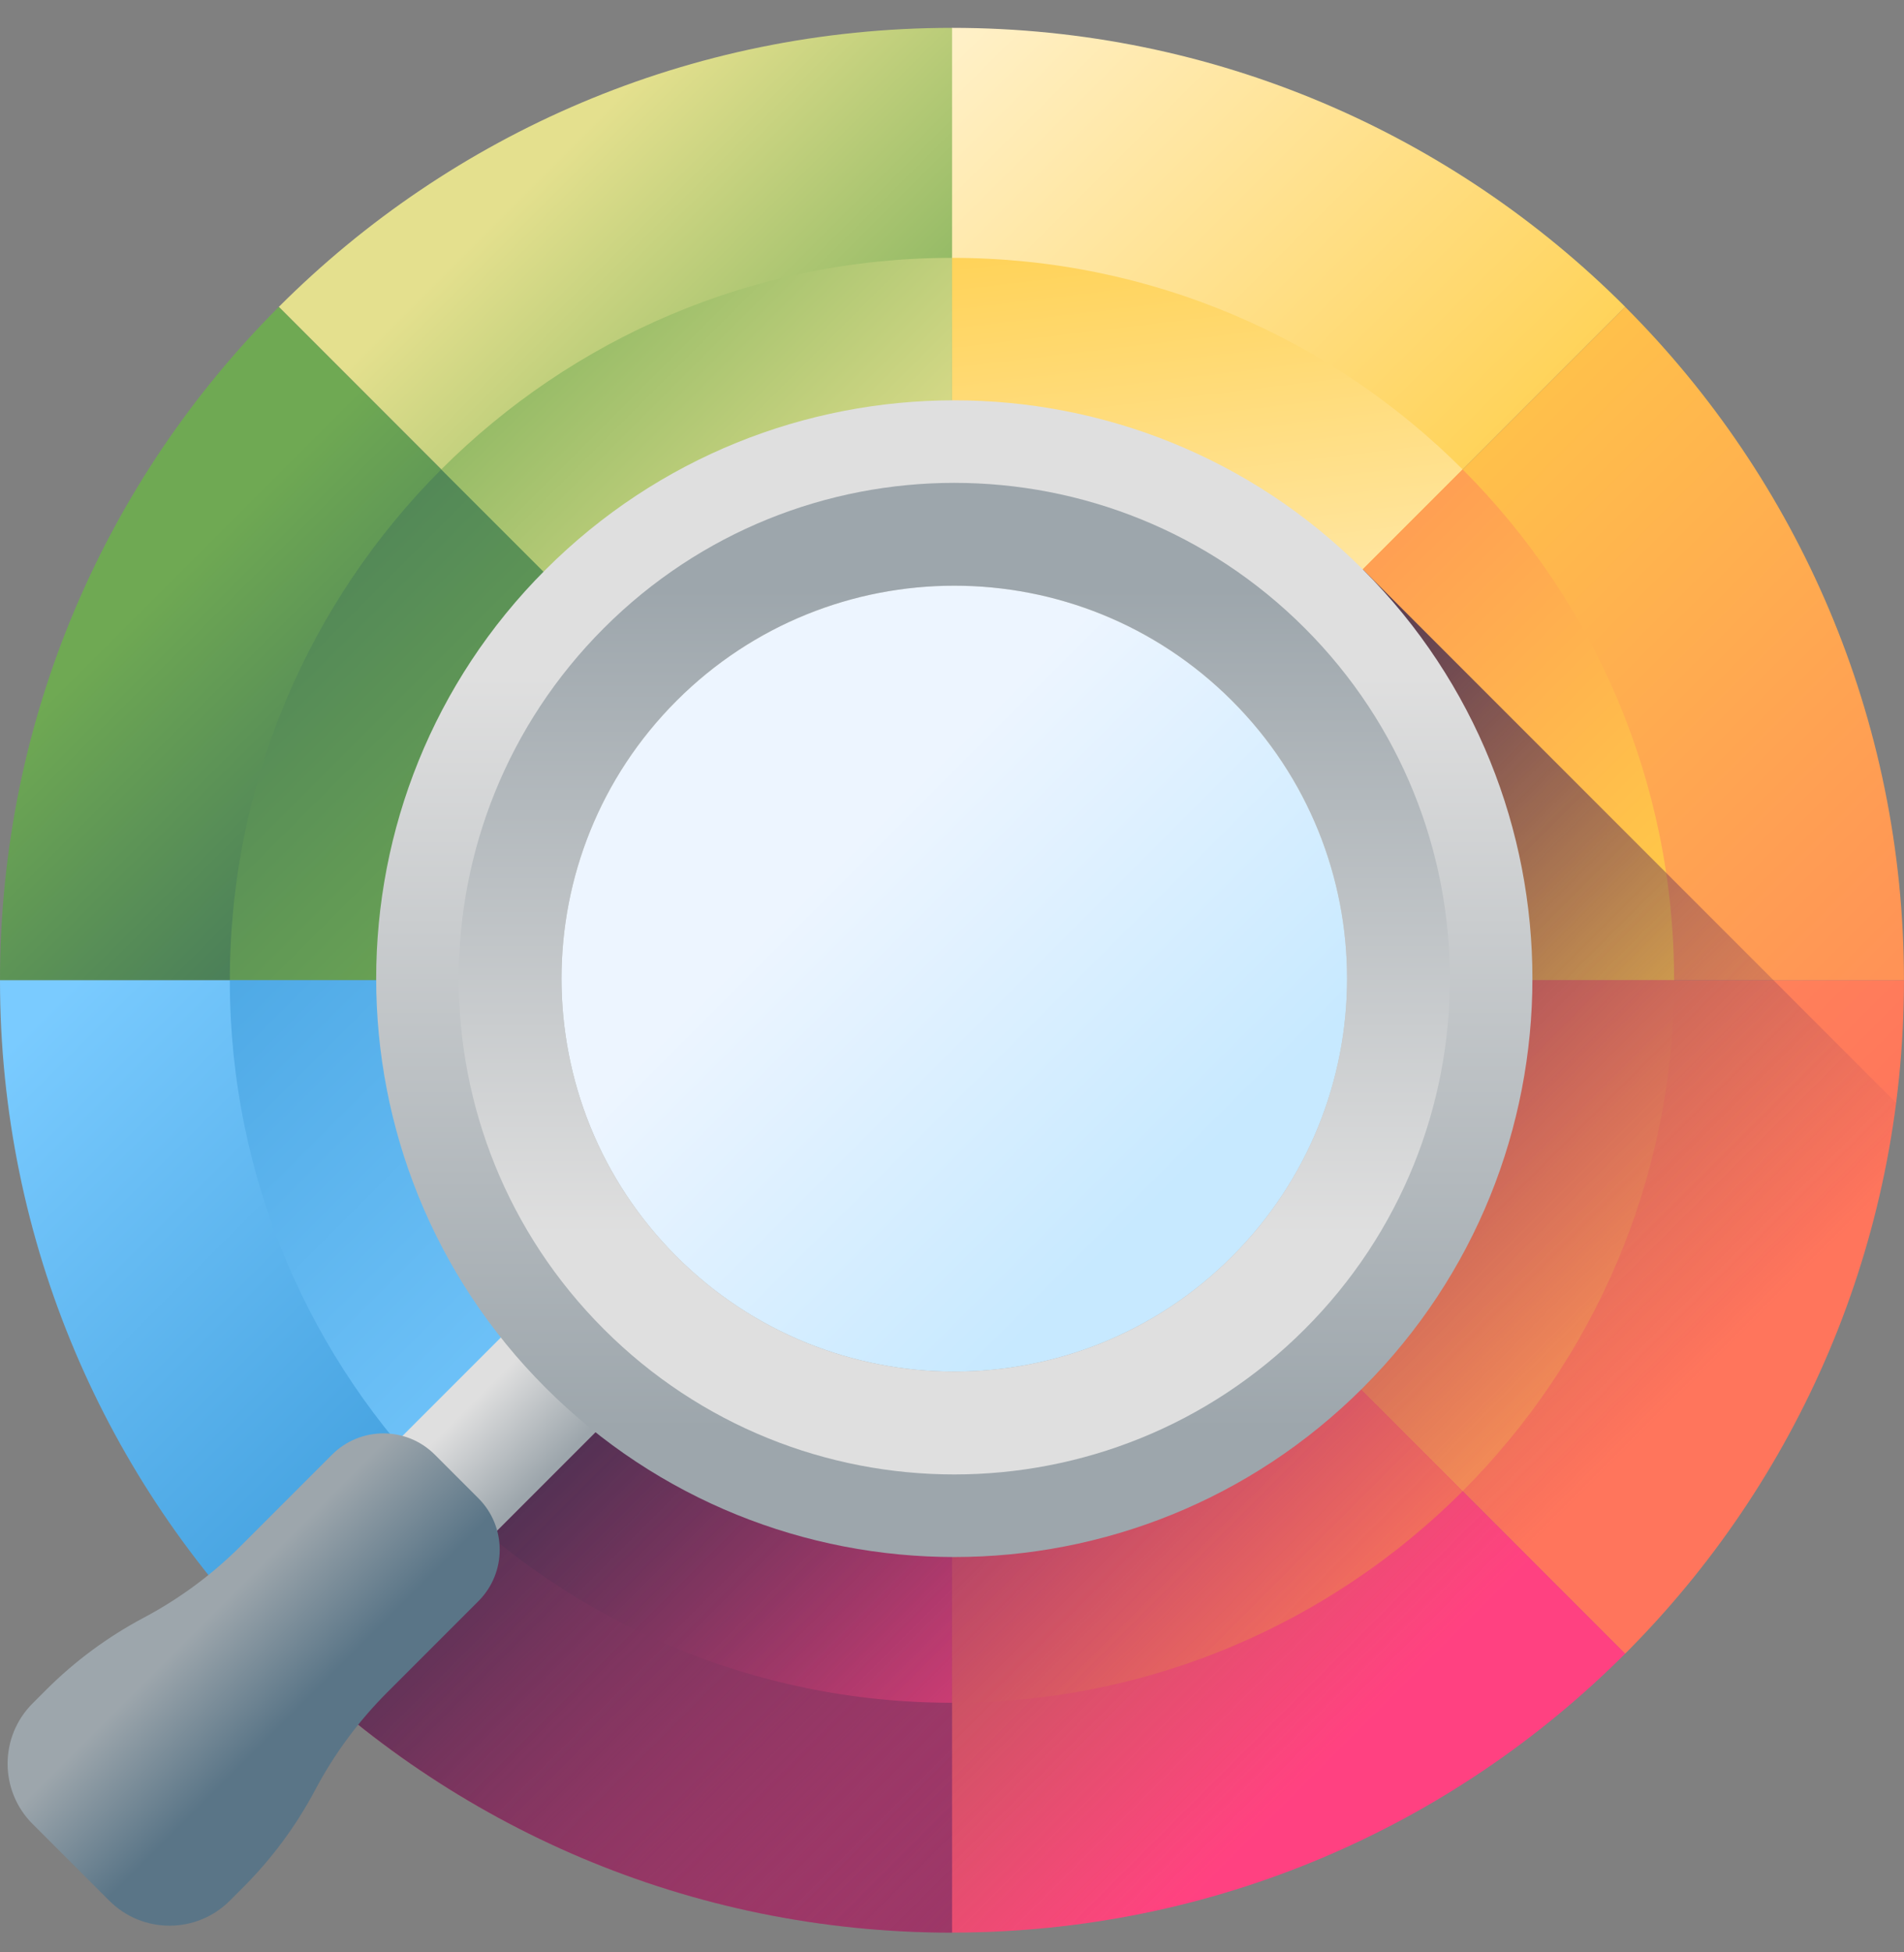 <svg width="40" height="41" viewBox="0 0 40 41" fill="none" xmlns="http://www.w3.org/2000/svg">
<rect x="0" y="0" width="40" height="41" fill="#808080" stroke="none"/>
<g clip-path="url(#clip0)">
<path d="M34.142 6.443L26.286 14.3C24.677 12.691 22.454 11.695 20 11.695V0.585C25.523 0.585 30.523 2.823 34.142 6.443Z" fill="url(#paint0_linear)"/>
<path d="M13.714 14.3C12.105 15.909 11.11 18.132 11.11 20.587H0C0 15.064 2.238 10.063 5.858 6.444L13.714 14.3Z" fill="url(#paint1_linear)"/>
<path d="M20.002 0.585V11.695C17.547 11.695 15.325 12.691 13.716 14.3L5.859 6.443C9.478 2.823 14.479 0.585 20.002 0.585V0.585Z" fill="url(#paint2_linear)"/>
<path d="M39.999 20.587H28.889C28.889 18.132 27.894 15.909 26.285 14.3L34.141 6.444C37.761 10.063 39.999 15.064 39.999 20.587Z" fill="url(#paint3_linear)"/>
<path d="M39.999 20.585C39.999 26.108 37.761 31.109 34.141 34.728L26.285 26.871C27.894 25.262 28.889 23.04 28.889 20.585H39.999Z" fill="url(#paint4_linear)"/>
<path d="M13.714 26.871L5.858 34.728C2.238 31.109 0 26.108 0 20.585H11.11C11.11 23.04 12.105 25.262 13.714 26.871Z" fill="url(#paint5_linear)"/>
<path d="M34.142 34.727C30.523 38.346 25.523 40.584 20 40.584V29.475C22.454 29.475 24.677 28.479 26.286 26.87L34.142 34.727Z" fill="url(#paint6_linear)"/>
<path d="M20.002 29.476V40.586C14.479 40.586 9.478 38.348 5.859 34.728L13.716 26.872C15.325 28.481 17.547 29.476 20.002 29.476Z" fill="url(#paint7_linear)"/>
<path d="M30.728 9.858L26.286 14.3C24.677 12.691 22.454 11.696 20 11.696V5.415C24.19 5.415 27.982 7.113 30.728 9.858Z" fill="url(#paint8_linear)"/>
<path d="M13.713 14.299C12.104 15.908 11.109 18.13 11.109 20.585H4.828C4.828 16.395 6.526 12.603 9.271 9.857L13.713 14.299Z" fill="url(#paint9_linear)"/>
<path d="M19.998 5.415V11.696C17.543 11.696 15.321 12.691 13.712 14.3L9.27 9.858C12.016 7.113 15.808 5.415 19.998 5.415Z" fill="url(#paint10_linear)"/>
<path d="M35.17 20.585H28.889C28.889 18.13 27.894 15.908 26.285 14.299L30.727 9.857C33.473 12.603 35.17 16.395 35.17 20.585Z" fill="url(#paint11_linear)"/>
<path d="M35.17 20.585C35.17 24.775 33.473 28.567 30.727 31.314L26.285 26.871C27.894 25.262 28.889 23.04 28.889 20.585H35.17Z" fill="url(#paint12_linear)"/>
<path d="M13.713 26.871L9.271 31.314C6.526 28.567 4.828 24.775 4.828 20.585H11.109C11.109 23.04 12.104 25.262 13.713 26.871Z" fill="url(#paint13_linear)"/>
<path d="M30.728 31.315C27.982 34.06 24.19 35.758 20 35.758V29.477C22.454 29.477 24.677 28.482 26.286 26.873L30.728 31.315Z" fill="url(#paint14_linear)"/>
<path d="M19.998 29.477V35.758C15.808 35.758 12.016 34.06 9.27 31.315L13.712 26.873C15.321 28.482 17.543 29.477 19.998 29.477Z" fill="url(#paint15_linear)"/>
<path d="M19.997 40.584C25.52 40.584 30.52 38.346 34.139 34.726C37.187 31.679 39.255 27.652 39.833 23.159L28.635 11.962L26.291 14.306C27.895 15.915 28.887 18.134 28.887 20.584C28.887 23.038 27.892 25.261 26.283 26.87C24.674 28.479 22.452 29.474 19.997 29.474C17.547 29.474 15.328 28.482 13.72 26.878L5.863 34.734C9.482 38.349 14.479 40.584 19.997 40.584Z" fill="url(#paint16_linear)"/>
<path d="M19.998 29.567C24.959 29.567 28.98 25.545 28.98 20.584C28.98 15.624 24.959 11.602 19.998 11.602C15.037 11.602 11.016 15.624 11.016 20.584C11.016 25.545 15.037 29.567 19.998 29.567Z" fill="url(#paint17_linear)"/>
<path d="M9.555 33.033L7.566 31.044L11.184 27.426L13.173 29.415L9.555 33.033Z" fill="url(#paint18_linear)"/>
<path d="M28.637 11.964C23.893 7.221 16.203 7.221 11.46 11.964C6.717 16.707 6.717 24.398 11.46 29.141C16.203 33.884 23.892 33.883 28.636 29.14C33.379 24.397 33.38 16.707 28.637 11.964ZM14.213 26.387C10.991 23.164 10.992 17.94 14.213 14.718C17.436 11.495 22.66 11.495 25.883 14.718C29.105 17.94 29.106 23.164 25.883 26.387C22.661 29.609 17.436 29.609 14.213 26.387Z" fill="url(#paint19_linear)"/>
<path d="M12.686 27.913C16.752 31.98 23.344 31.98 27.41 27.913C31.477 23.847 31.476 17.256 27.41 13.19C23.344 9.124 16.753 9.123 12.687 13.19C8.62 17.256 8.62 23.848 12.686 27.913ZM25.883 14.716C29.106 17.939 29.105 23.164 25.883 26.386C22.66 29.609 17.436 29.609 14.213 26.386C10.991 23.164 10.99 17.939 14.213 14.716C17.435 11.494 22.661 11.494 25.883 14.716Z" fill="url(#paint20_linear)"/>
<path d="M0.684 38.303L2.296 39.915C2.995 40.614 4.128 40.614 4.827 39.915L5.112 39.63C5.715 39.027 6.224 38.338 6.623 37.585C7.023 36.832 7.532 36.143 8.135 35.54L10.051 33.624C10.647 33.028 10.647 32.061 10.051 31.464L9.135 30.548C8.538 29.952 7.572 29.952 6.975 30.548L5.059 32.464C4.456 33.067 3.767 33.576 3.014 33.975C2.261 34.375 1.572 34.884 0.969 35.487L0.684 35.772C-0.015 36.471 -0.015 37.604 0.684 38.303Z" fill="url(#paint21_linear)"/>
</g>
<defs>
<linearGradient id="paint0_linear" x1="17.835" y1="-0.167" x2="31.058" y2="13.056" gradientUnits="userSpaceOnUse">
<stop stop-color="#FFF5D9"/>
<stop offset="1" stop-color="#FFCE47"/>
</linearGradient>
<linearGradient id="paint1_linear" x1="2.549" y1="13.135" x2="8.467" y2="19.054" gradientUnits="userSpaceOnUse">
<stop stop-color="#6FA953"/>
<stop offset="1" stop-color="#43765A"/>
</linearGradient>
<linearGradient id="paint2_linear" x1="12.203" y1="2.787" x2="19.98" y2="10.564" gradientUnits="userSpaceOnUse">
<stop stop-color="#E4E08E"/>
<stop offset="1" stop-color="#6FA953"/>
</linearGradient>
<linearGradient id="paint3_linear" x1="26.386" y1="8.386" x2="39.01" y2="21.009" gradientUnits="userSpaceOnUse">
<stop stop-color="#FFCE47"/>
<stop offset="1" stop-color="#FF9356"/>
</linearGradient>
<linearGradient id="paint4_linear" x1="29.19" y1="19.776" x2="36.508" y2="27.095" gradientUnits="userSpaceOnUse">
<stop stop-color="#FF9356"/>
<stop offset="1" stop-color="#FF755C"/>
</linearGradient>
<linearGradient id="paint5_linear" x1="1.494" y1="20.667" x2="10.106" y2="29.279" gradientUnits="userSpaceOnUse">
<stop stop-color="#7ACBFF"/>
<stop offset="1" stop-color="#45A2E0"/>
</linearGradient>
<linearGradient id="paint6_linear" x1="19.986" y1="30.57" x2="27.21" y2="37.795" gradientUnits="userSpaceOnUse">
<stop stop-color="#FF755C"/>
<stop offset="1" stop-color="#FF4181"/>
</linearGradient>
<linearGradient id="paint7_linear" x1="7.656" y1="26.828" x2="25.125" y2="44.296" gradientUnits="userSpaceOnUse">
<stop stop-color="#FF4181"/>
<stop offset="1" stop-color="#843561"/>
</linearGradient>
<linearGradient id="paint8_linear" x1="26.293" y1="18.515" x2="24.422" y2="2.93" gradientUnits="userSpaceOnUse">
<stop stop-color="#FFF5D9"/>
<stop offset="1" stop-color="#FFCE47"/>
</linearGradient>
<linearGradient id="paint9_linear" x1="11.906" y1="20.078" x2="1.82" y2="9.991" gradientUnits="userSpaceOnUse">
<stop stop-color="#6FA953"/>
<stop offset="1" stop-color="#43765A"/>
</linearGradient>
<linearGradient id="paint10_linear" x1="18.959" y1="11.962" x2="9.983" y2="2.986" gradientUnits="userSpaceOnUse">
<stop stop-color="#E4E08E"/>
<stop offset="1" stop-color="#6FA953"/>
</linearGradient>
<linearGradient id="paint11_linear" x1="35.075" y1="20.487" x2="25.599" y2="11.011" gradientUnits="userSpaceOnUse">
<stop stop-color="#FFCE47"/>
<stop offset="1" stop-color="#FF9356"/>
</linearGradient>
<linearGradient id="paint12_linear" x1="34.422" y1="27.422" x2="28.091" y2="21.091" gradientUnits="userSpaceOnUse">
<stop stop-color="#FF9356"/>
<stop offset="1" stop-color="#FF755C"/>
</linearGradient>
<linearGradient id="paint13_linear" x1="14.394" y1="30.153" x2="2.705" y2="18.465" gradientUnits="userSpaceOnUse">
<stop stop-color="#7ACBFF"/>
<stop offset="1" stop-color="#45A2E0"/>
</linearGradient>
<linearGradient id="paint14_linear" x1="27.175" y1="35.347" x2="18.656" y2="26.828" gradientUnits="userSpaceOnUse">
<stop stop-color="#FF755C"/>
<stop offset="1" stop-color="#FF4181"/>
</linearGradient>
<linearGradient id="paint15_linear" x1="20.19" y1="35.952" x2="9.793" y2="25.555" gradientUnits="userSpaceOnUse">
<stop stop-color="#FF4181"/>
<stop offset="1" stop-color="#843561"/>
</linearGradient>
<linearGradient id="paint16_linear" x1="29.278" y1="35.377" x2="16.381" y2="22.48" gradientUnits="userSpaceOnUse">
<stop stop-color="#843561" stop-opacity="0"/>
<stop offset="1" stop-color="#3A2F4D"/>
</linearGradient>
<linearGradient id="paint17_linear" x1="17.535" y1="18.122" x2="24.502" y2="25.089" gradientUnits="userSpaceOnUse">
<stop stop-color="#EDF5FF"/>
<stop offset="1" stop-color="#C7E9FF"/>
</linearGradient>
<linearGradient id="paint18_linear" x1="9.757" y1="29.62" x2="11.281" y2="31.144" gradientUnits="userSpaceOnUse">
<stop stop-color="#DFDFDF"/>
<stop offset="1" stop-color="#9DA6AC"/>
</linearGradient>
<linearGradient id="paint19_linear" x1="20.027" y1="14.211" x2="20.027" y2="30.011" gradientUnits="userSpaceOnUse">
<stop stop-color="#DFDFDF"/>
<stop offset="1" stop-color="#9DA6AC"/>
</linearGradient>
<linearGradient id="paint20_linear" x1="20.072" y1="25.926" x2="20.072" y2="12.382" gradientUnits="userSpaceOnUse">
<stop stop-color="#DFDFDF"/>
<stop offset="1" stop-color="#9DA6AC"/>
</linearGradient>
<linearGradient id="paint21_linear" x1="4.409" y1="33.925" x2="6.314" y2="35.829" gradientUnits="userSpaceOnUse">
<stop stop-color="#9DA6AC"/>
<stop offset="1" stop-color="#5A7587"/>
</linearGradient>
<clipPath id="clip0">
<rect width="40" height="40" fill="white" transform="translate(0 0.585)"/>
</clipPath>
</defs>
</svg>
